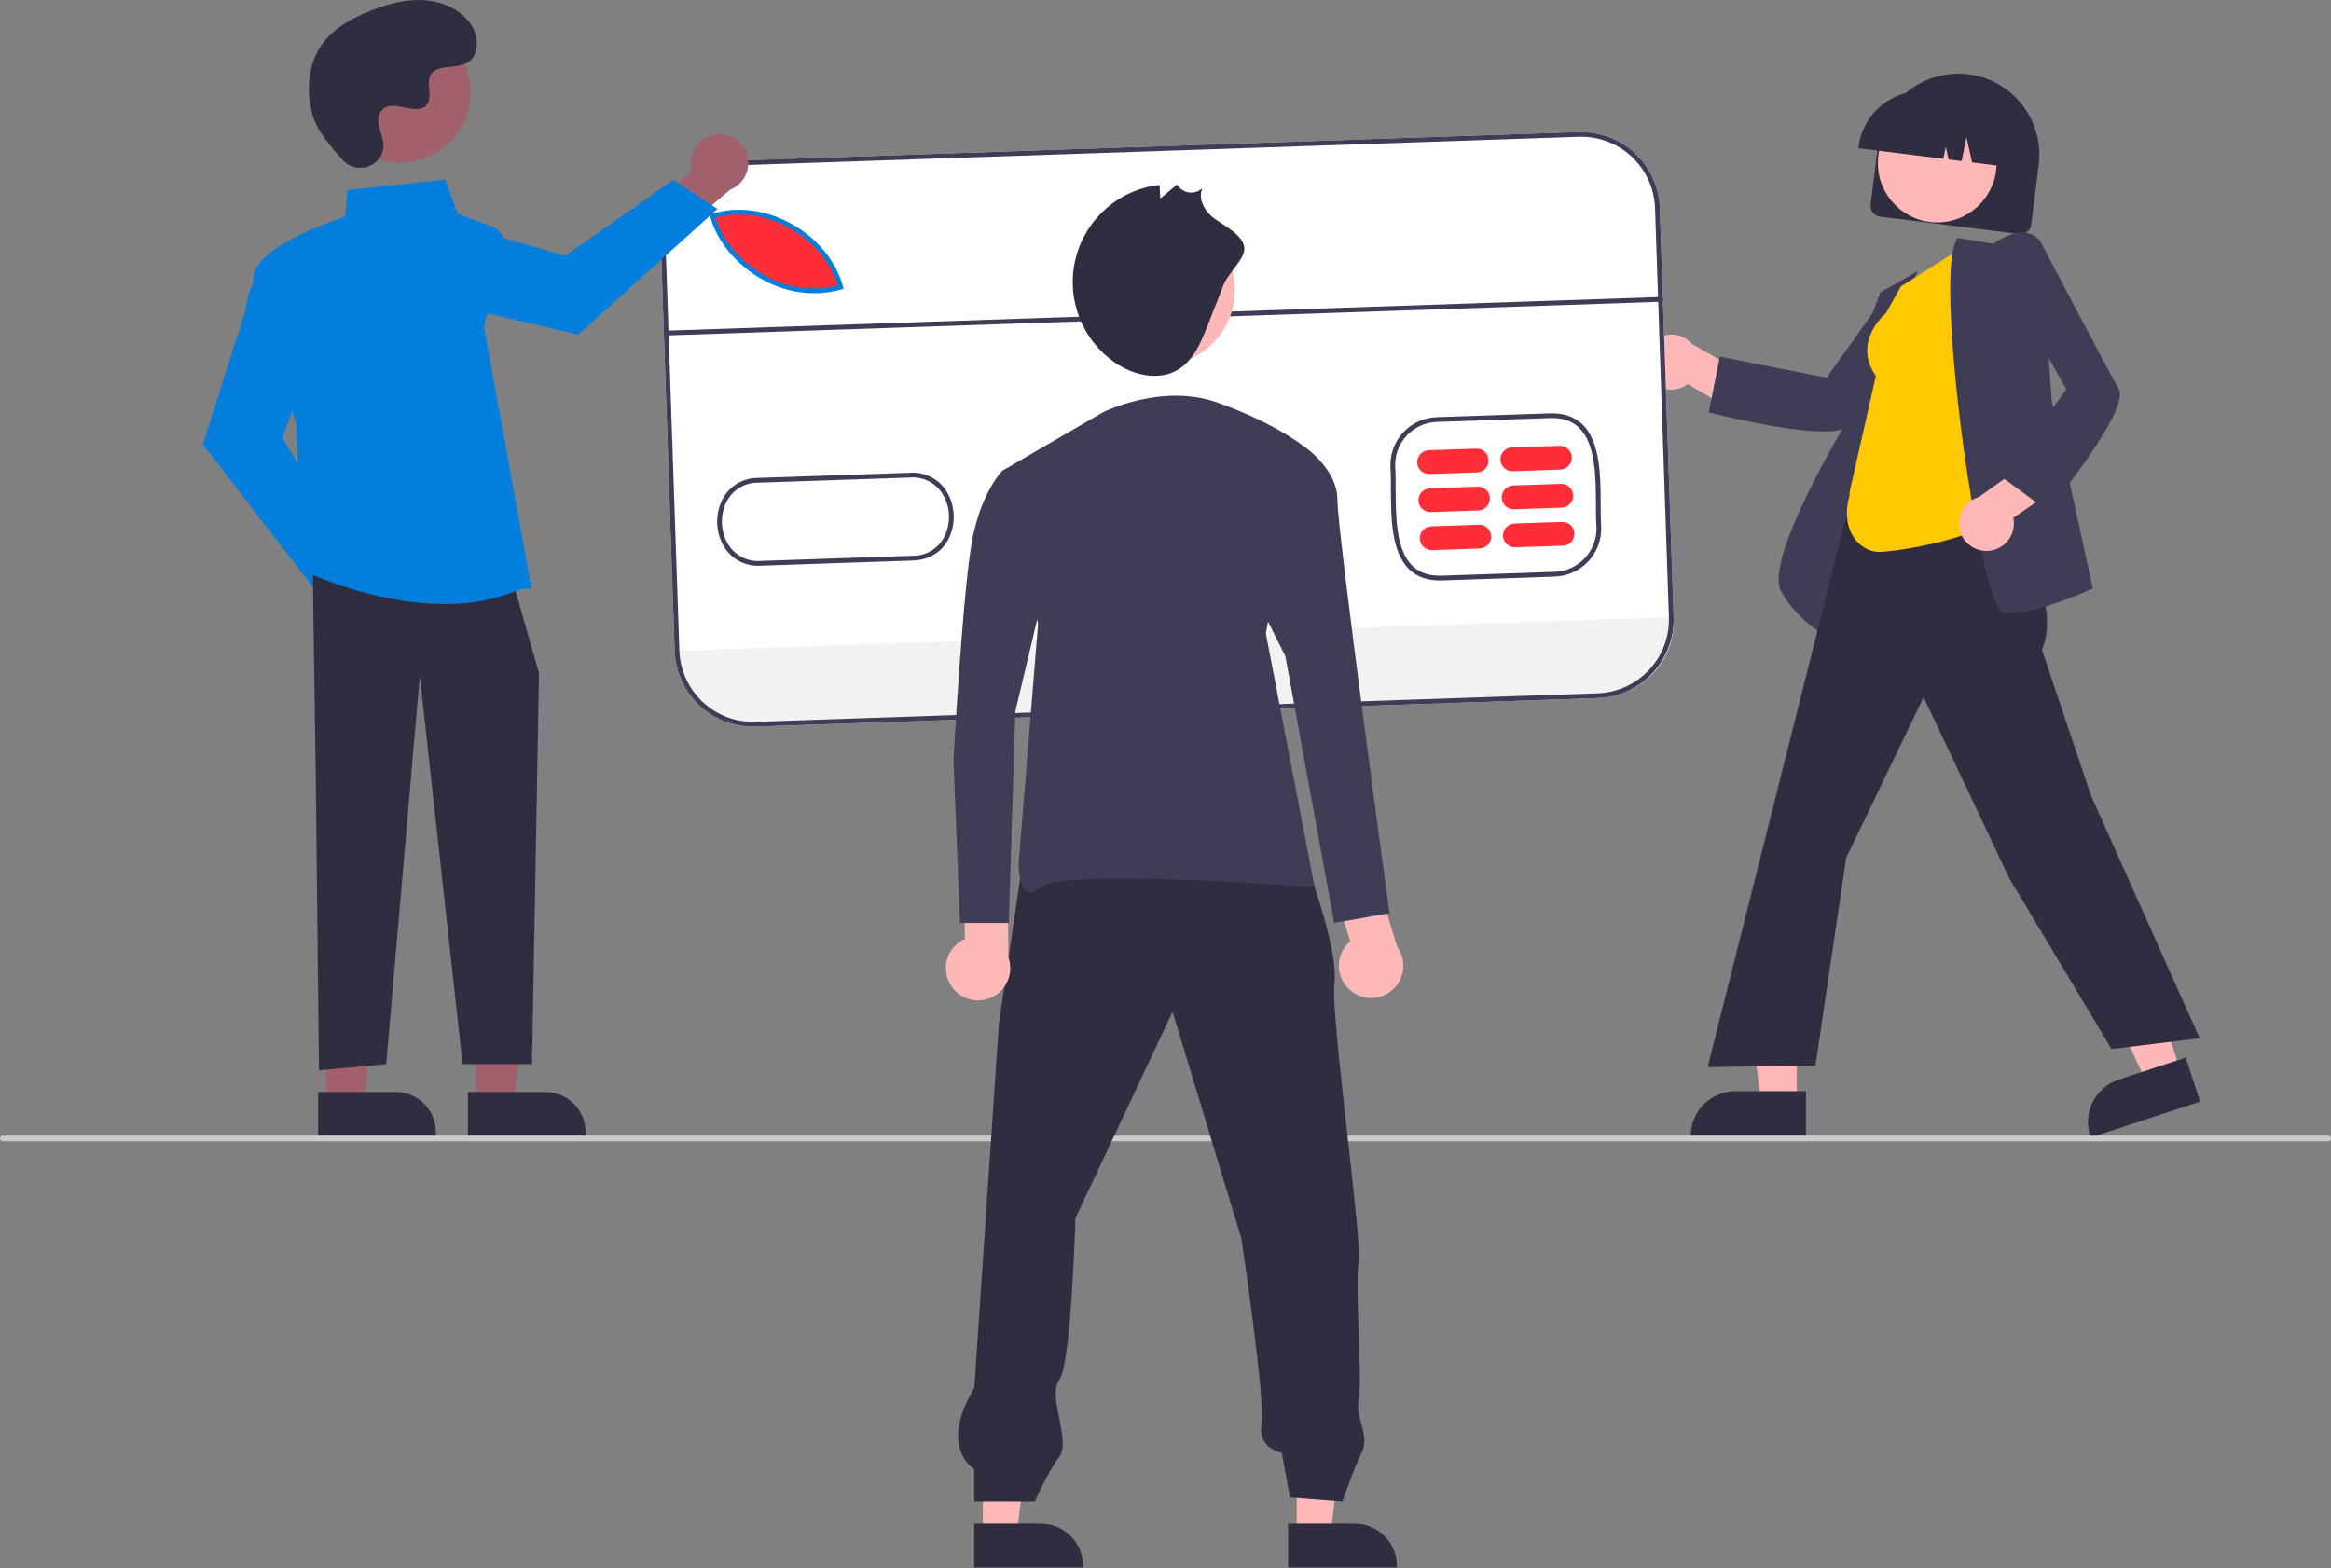 <svg xmlns="http://www.w3.org/2000/svg" width="816" height="549" viewBox="0 0 816 549" fill="none"><rect x="0" y="0" width="816" height="549" fill="#808080" stroke="none"/><g clip-path="url(#clip0_1873_1428)"><path d="M654.83 71.612L657.448 50.628C657.907 46.934 659.089 43.367 660.927 40.13C662.766 36.894 665.223 34.051 668.161 31.765C671.098 29.478 674.456 27.793 678.045 26.805C681.634 25.817 685.382 25.545 689.075 26.006C692.769 26.467 696.335 27.651 699.571 29.49C702.807 31.33 705.649 33.789 707.934 36.727C710.219 39.665 711.903 43.024 712.89 46.613C713.876 50.202 714.146 53.95 713.684 57.644L711.066 78.627C710.94 79.629 710.422 80.539 709.625 81.159C708.829 81.779 707.819 82.057 706.818 81.933L658.135 75.86C657.134 75.734 656.224 75.216 655.604 74.419C654.984 73.623 654.706 72.613 654.83 71.612Z" fill="#2F2E41"></path><path d="M678.149 77.872C689.623 77.872 698.924 68.571 698.924 57.097C698.924 45.624 689.623 36.322 678.149 36.322C666.675 36.322 657.374 45.624 657.374 57.097C657.374 68.571 666.675 77.872 678.149 77.872Z" fill="#FFB8B8"></path><path d="M650.586 51.477C651.329 45.581 654.38 40.22 659.07 36.57C663.76 32.921 669.706 31.28 675.604 32.009L679.801 32.533C685.697 33.275 691.058 36.326 694.708 41.016C698.358 45.707 699.998 51.653 699.269 57.551L699.216 57.97L690.347 56.864L688.379 48.016L686.717 56.411L682.134 55.839L681.141 51.375L680.302 55.611L650.534 51.897L650.586 51.477Z" fill="#2F2E41"></path><path d="M576.538 131.205C577.173 132.452 578.074 133.544 579.177 134.405C580.28 135.266 581.558 135.875 582.921 136.188C584.285 136.502 585.7 136.513 587.068 136.22C588.436 135.927 589.724 135.338 590.839 134.494L609.709 145.547L619.223 135.719L592.356 120.483C590.814 118.703 588.672 117.55 586.337 117.243C584.002 116.936 581.635 117.497 579.685 118.818C577.735 120.14 576.338 122.131 575.758 124.414C575.178 126.697 575.456 129.113 576.538 131.205Z" fill="#FFB8B8"></path><path d="M638.383 151.067C624.464 151.067 599.972 144.837 598.616 144.489L598.188 144.379L602.042 124.862L639.452 132.251L659.775 103.632L683.108 101.26L682.457 102.117C682.154 102.516 652.076 142.11 647.395 148.752C646.214 150.428 642.84 151.067 638.383 151.067Z" fill="#3F3D56"></path><path d="M642.115 224.319L641.558 224.053C641.439 223.996 629.614 218.245 623.489 207.016C617.393 195.84 645.929 148.432 647.925 145.142L647.954 130.086L658.22 102.371L671.311 94.972L660.071 121.198L642.115 224.319Z" fill="#3F3D56"></path><path d="M628.999 386.136L616.487 386.135L610.535 337.875L629.001 337.876L628.999 386.136Z" fill="#FFB8B8"></path><path d="M632.19 398.264L591.846 398.263V397.753C591.846 393.588 593.5 389.594 596.445 386.649C599.39 383.704 603.384 382.05 607.549 382.05H607.55L632.19 382.051L632.19 398.264Z" fill="#2F2E41"></path><path d="M763.392 375.171L751.502 379.067L730.818 335.059L748.367 329.31L763.392 375.171Z" fill="#FFB8B8"></path><path d="M770.202 385.703L731.863 398.265L731.704 397.78C730.408 393.822 730.736 389.512 732.618 385.796C734.499 382.081 737.779 379.265 741.737 377.968L741.738 377.968L765.154 370.296L770.202 385.703Z" fill="#2F2E41"></path><path d="M739.166 367.281L703.498 307.734L673.388 244.116L646.293 300.312L635.53 373.096L597.782 373.62L597.931 373.03L655.697 143.502L700.938 150.261L698.879 180.124L700.105 181.868C710.325 196.386 720.892 211.397 714.831 227.578L732.012 278.593L770.043 363.538L739.166 367.281Z" fill="#2F2E41"></path><path d="M657.764 193.247C651.209 193.247 643.729 185.762 647.61 172.982L647.358 172.801L656.678 131.624C648.545 119.992 659.268 110.392 660.273 109.535L665.392 100.321L687.977 85.998L699.404 180.944L699.235 181.105C690.982 189.002 663.264 193.247 657.764 193.247Z" fill="#FFC901"></path><path d="M704.017 214.672C703.119 214.686 702.224 214.591 701.349 214.389C700.471 214.169 699.049 213.051 696.851 205.896C688.116 177.454 677.802 91.876 685.295 83.501L685.467 83.309L697.77 85.36C698.792 84.605 704.159 80.859 709.111 81.51C710.131 81.638 711.113 81.975 711.998 82.497C712.882 83.02 713.65 83.719 714.254 84.55L714.339 84.661L718.258 140.421L732.617 206.04L732.273 206.197C731.438 206.577 713.508 214.672 704.017 214.672Z" fill="#3F3D56"></path><path d="M695.743 192.878C697.141 192.832 698.512 192.479 699.76 191.845C701.007 191.211 702.1 190.312 702.962 189.21C703.824 188.108 704.434 186.83 704.748 185.467C705.063 184.104 705.075 182.688 704.784 181.32L722.794 168.915L717.925 156.132L692.737 174.007C690.471 174.649 688.519 176.1 687.251 178.085C685.983 180.07 685.488 182.451 685.858 184.777C686.229 187.104 687.439 189.213 689.261 190.706C691.083 192.199 693.389 192.972 695.743 192.878Z" fill="#FFB8B8"></path><path d="M716.851 178.855L700.809 167.09L723.359 136.34L706.054 105.802L713.796 83.663L714.296 84.617C714.529 85.061 737.639 129.086 741.671 136.141C745.865 143.48 718.307 177.087 717.132 178.513L716.851 178.855Z" fill="#3F3D56"></path><path d="M559.339 244.417L264.566 254.409C257.28 254.647 250.197 251.986 244.871 247.01C239.545 242.033 236.411 235.146 236.155 227.861L231.301 84.638C231.062 77.353 233.723 70.27 238.7 64.944C243.677 59.617 250.563 56.483 257.848 56.228L552.622 46.236C559.907 45.998 566.99 48.659 572.316 53.636C577.642 58.612 580.777 65.499 581.032 72.784L585.886 216.007C586.125 223.293 583.464 230.375 578.487 235.702C573.51 241.028 566.624 244.162 559.339 244.417Z" fill="white"></path><path d="M585.886 216.007L585.912 216.765C586.146 223.725 583.607 230.493 578.851 235.58C574.096 240.668 567.514 243.658 560.554 243.892L264.307 253.934C257.349 254.169 250.582 251.63 245.494 246.877C240.407 242.123 237.416 235.543 237.18 228.585L237.154 227.827L585.886 216.007Z" fill="#F2F2F2"></path><path d="M294.882 100.824C273.652 106.837 253.875 91.018 250.002 75.852L251.483 75.535C269.393 70.934 289.973 83.15 294.882 100.824Z" fill="#FF2E37"></path><path d="M504.77 203.209C499.988 203.371 496.136 202.078 493.322 199.364C486.96 193.232 486.931 180.996 486.907 171.164C486.9 168.304 486.894 165.602 486.731 163.345L486.73 163.311C486.602 158.893 488.222 154.603 491.239 151.373C494.255 148.143 498.424 146.234 502.84 146.061L542.49 144.717C547.266 144.555 551.114 145.846 553.926 148.556C560.288 154.683 560.321 166.916 560.348 176.745C560.356 179.611 560.363 182.319 560.528 184.58C560.662 189.004 559.044 193.302 556.026 196.539C553.007 199.776 548.833 201.691 544.41 201.865L504.77 203.209ZM488.395 163.242C488.56 165.554 488.567 168.277 488.573 171.16C488.596 180.677 488.625 192.522 494.478 198.165C496.99 200.586 500.339 201.692 504.714 201.544L544.351 200.2C548.328 200.044 552.083 198.325 554.801 195.417C557.518 192.508 558.978 188.645 558.864 184.667C558.697 182.381 558.689 179.646 558.681 176.749C558.655 167.235 558.623 155.394 552.77 149.756C550.26 147.338 546.915 146.234 542.546 146.382L502.899 147.726C498.926 147.883 495.175 149.6 492.46 152.505C489.744 155.409 488.284 159.268 488.395 163.242Z" fill="#3F3D56"></path><path d="M286.173 102.653C279.22 102.847 272.351 101.085 266.349 97.569C257.558 92.511 250.768 84.164 248.627 75.786L248.412 74.946L250.725 74.451C268.901 69.788 290.056 82.111 295.116 100.32L295.338 101.119L294.541 101.345C291.815 102.118 289.005 102.558 286.173 102.653ZM250.471 76.209C252.732 83.885 259.06 91.453 267.18 96.125C275.035 100.785 284.41 102.163 293.275 99.961C288.052 83.013 268.204 71.669 251.123 76.069L250.471 76.209Z" fill="#037EDD"></path><path d="M266.28 198.065C263.775 198.243 261.269 197.735 259.03 196.597C256.792 195.458 254.906 193.732 253.574 191.602C252.03 189.064 251.165 186.172 251.064 183.202C250.962 180.233 251.627 177.288 252.994 174.651C254.204 172.392 256.015 170.512 258.227 169.219C260.44 167.926 262.967 167.271 265.529 167.327L318.358 165.536C320.909 165.314 323.471 165.8 325.763 166.941C328.055 168.082 329.987 169.834 331.346 172.004C332.889 174.542 333.752 177.435 333.852 180.404C333.953 183.372 333.287 186.317 331.919 188.953C329.432 193.561 324.98 196.128 319.387 196.263L266.557 198.053C266.464 198.058 266.372 198.062 266.28 198.065ZM265.326 168.999C263.1 168.984 260.913 169.576 258.999 170.711C257.084 171.847 255.516 173.482 254.461 175.442C253.229 177.818 252.63 180.471 252.722 183.146C252.814 185.821 253.592 188.427 254.984 190.713C256.19 192.629 257.904 194.174 259.934 195.176C261.965 196.177 264.233 196.597 266.488 196.388L319.343 194.597C321.608 194.654 323.845 194.083 325.806 192.947C327.767 191.811 329.375 190.155 330.453 188.162C331.685 185.786 332.285 183.134 332.195 180.459C332.104 177.785 331.326 175.178 329.936 172.892C328.727 170.976 327.013 169.431 324.982 168.427C322.951 167.423 320.683 166.999 318.426 167.201L265.568 168.993C265.487 168.994 265.406 168.996 265.326 168.999Z" fill="#3F3D56"></path><path d="M517.062 165.404L500.408 165.968C499.305 166.004 498.232 165.601 497.426 164.846C496.62 164.092 496.146 163.049 496.109 161.946C496.071 160.842 496.473 159.769 497.227 158.962C497.98 158.155 499.023 157.68 500.126 157.641L516.78 157.077C517.884 157.039 518.958 157.442 519.765 158.196C520.572 158.951 521.047 159.995 521.084 161.099C521.122 162.203 520.719 163.277 519.965 164.084C519.21 164.892 518.166 165.366 517.062 165.404Z" fill="#FF2E37"></path><path d="M517.514 178.726L500.86 179.291C500.313 179.31 499.767 179.221 499.254 179.029C498.741 178.838 498.271 178.547 497.871 178.173C497.47 177.8 497.148 177.351 496.921 176.852C496.694 176.354 496.568 175.816 496.549 175.268C496.531 174.721 496.62 174.176 496.813 173.663C497.005 173.15 497.297 172.681 497.671 172.281C498.045 171.881 498.494 171.559 498.993 171.333C499.492 171.107 500.03 170.981 500.578 170.964L517.232 170.399C517.779 170.38 518.324 170.468 518.837 170.66C519.35 170.852 519.82 171.143 520.221 171.516C520.621 171.89 520.944 172.339 521.171 172.837C521.397 173.336 521.524 173.874 521.542 174.421C521.561 174.969 521.471 175.514 521.279 176.027C521.086 176.539 520.795 177.009 520.42 177.409C520.046 177.809 519.597 178.131 519.098 178.357C518.599 178.583 518.061 178.708 517.514 178.726Z" fill="#FF2E37"></path><path d="M517.966 192.049L501.312 192.614C500.208 192.651 499.134 192.248 498.326 191.494C497.519 190.74 497.045 189.695 497.007 188.591C496.97 187.487 497.373 186.413 498.127 185.606C498.881 184.799 499.925 184.324 501.03 184.287L517.683 183.722C518.23 183.704 518.775 183.793 519.287 183.985C519.8 184.177 520.269 184.468 520.669 184.842C521.068 185.215 521.391 185.664 521.617 186.162C521.843 186.66 521.97 187.198 521.988 187.744C522.007 188.291 521.917 188.836 521.725 189.348C521.533 189.861 521.242 190.33 520.868 190.73C520.495 191.13 520.046 191.452 519.548 191.678C519.05 191.904 518.512 192.03 517.966 192.049Z" fill="#FF2E37"></path><path d="M546.206 164.415L529.552 164.98C529.005 164.999 528.459 164.91 527.946 164.719C527.434 164.527 526.963 164.236 526.563 163.862C526.163 163.489 525.84 163.04 525.613 162.541C525.386 162.043 525.26 161.505 525.242 160.958C525.223 160.41 525.313 159.865 525.505 159.352C525.698 158.839 525.989 158.37 526.363 157.97C526.738 157.57 527.187 157.248 527.686 157.022C528.184 156.796 528.723 156.671 529.27 156.653L545.924 156.088C546.471 156.07 547.016 156.159 547.528 156.351C548.04 156.543 548.51 156.834 548.909 157.208C549.309 157.581 549.631 158.03 549.858 158.528C550.084 159.026 550.21 159.564 550.229 160.111C550.247 160.657 550.158 161.202 549.966 161.715C549.773 162.227 549.482 162.696 549.109 163.096C548.735 163.496 548.287 163.818 547.789 164.044C547.291 164.271 546.753 164.397 546.206 164.415Z" fill="#FF2E37"></path><path d="M546.658 177.739L530.004 178.303C528.9 178.341 527.826 177.938 527.019 177.184C526.212 176.429 525.737 175.385 525.7 174.281C525.662 173.177 526.065 172.103 526.819 171.295C527.574 170.488 528.618 170.014 529.722 169.976L546.376 169.412C546.923 169.392 547.469 169.481 547.982 169.673C548.495 169.865 548.965 170.156 549.365 170.529C549.765 170.903 550.088 171.352 550.315 171.85C550.542 172.348 550.668 172.887 550.687 173.434C550.705 173.981 550.616 174.527 550.423 175.039C550.231 175.552 549.939 176.022 549.565 176.421C549.191 176.821 548.741 177.143 548.243 177.369C547.744 177.596 547.205 177.721 546.658 177.739Z" fill="#FF2E37"></path><path d="M547.109 191.062L530.455 191.626C529.908 191.646 529.363 191.557 528.85 191.365C528.337 191.173 527.867 190.882 527.466 190.509C527.066 190.135 526.743 189.686 526.516 189.188C526.29 188.69 526.164 188.151 526.145 187.604C526.126 187.057 526.216 186.511 526.408 185.999C526.601 185.486 526.892 185.016 527.267 184.617C527.641 184.217 528.09 183.895 528.589 183.669C529.088 183.443 529.626 183.317 530.173 183.299L546.827 182.735C547.374 182.716 547.919 182.806 548.431 182.998C548.943 183.19 549.413 183.481 549.812 183.854C550.212 184.228 550.534 184.677 550.761 185.175C550.987 185.673 551.113 186.21 551.132 186.757C551.15 187.304 551.061 187.849 550.869 188.361C550.677 188.873 550.385 189.343 550.012 189.742C549.638 190.142 549.19 190.464 548.692 190.691C548.194 190.917 547.656 191.043 547.109 191.062Z" fill="#FF2E37"></path><path d="M582.091 103.962L233.358 115.782L233.415 117.448L582.147 105.627L582.091 103.962Z" fill="#3F3D56"></path><path d="M559.339 244.417L264.566 254.409C257.28 254.647 250.197 251.986 244.871 247.01C239.545 242.033 236.411 235.146 236.155 227.861L231.301 84.638C231.062 77.353 233.723 70.27 238.7 64.944C243.677 59.617 250.563 56.483 257.848 56.228L552.622 46.236C559.907 45.998 566.99 48.659 572.316 53.636C577.642 58.612 580.777 65.499 581.032 72.784L585.886 216.007C586.125 223.293 583.464 230.375 578.487 235.702C573.51 241.028 566.624 244.162 559.339 244.417ZM257.905 57.893C251.061 58.133 244.592 61.077 239.917 66.081C235.242 71.084 232.742 77.738 232.966 84.582L237.821 227.805C238.061 234.648 241.005 241.117 246.008 245.793C251.012 250.468 257.665 252.967 264.509 252.743L559.283 242.752C566.126 242.512 572.595 239.568 577.27 234.564C581.946 229.561 584.445 222.908 584.221 216.063L579.367 72.84C579.127 65.997 576.182 59.528 571.179 54.853C566.176 50.177 559.522 47.678 552.678 47.902L257.905 57.893Z" fill="#3F3D56"></path><path d="M136.994 208.981C136.925 207.516 136.535 206.084 135.852 204.786C135.17 203.488 134.211 202.356 133.043 201.468C131.875 200.581 130.527 199.961 129.094 199.651C127.66 199.341 126.176 199.349 124.746 199.674L111.48 180.979L98.152 186.269L117.258 212.409C117.964 214.775 119.514 216.799 121.613 218.099C123.712 219.399 126.216 219.884 128.648 219.461C131.081 219.039 133.274 217.739 134.813 215.807C136.351 213.876 137.127 211.447 136.994 208.981Z" fill="#A0616A"></path><path d="M111.139 207.596L70.997 155.52L86.038 108.249C87.14 96.364 94.577 93.046 94.893 92.91L95.376 92.703L108.464 127.606L98.854 153.232L122.442 192.903L111.139 207.596Z" fill="#037EDD"></path><path d="M250.545 47.062C249.09 47.245 247.692 47.744 246.451 48.525C245.209 49.306 244.154 50.35 243.36 51.583C242.566 52.815 242.051 54.207 241.853 55.66C241.655 57.114 241.778 58.593 242.213 59.993L224.599 74.665L230.904 87.544L255.488 66.475C257.792 65.588 259.691 63.886 260.825 61.693C261.958 59.499 262.248 56.966 261.639 54.573C261.029 52.18 259.564 50.094 257.519 48.71C255.474 47.325 252.993 46.739 250.545 47.062Z" fill="#A0616A"></path><path d="M251.163 73.133L202.346 117.181L154.054 105.84C142.12 105.66 138.236 98.502 138.077 98.197L137.833 97.732L171.62 81.984L197.912 89.584L235.64 63L251.163 73.133Z" fill="#037EDD"></path><path d="M166.605 386.085H179.721L185.96 335.494L166.602 335.495L166.605 386.085Z" fill="#A0616A"></path><path d="M205.017 398.263L163.795 398.265L163.794 382.338L190.897 382.337C194.641 382.337 198.233 383.824 200.881 386.472C203.529 389.119 205.016 392.711 205.017 396.455L205.017 398.263Z" fill="#2F2E41"></path><path d="M114.183 386.085H127.299L133.538 335.494L114.18 335.495L114.183 386.085Z" fill="#A0616A"></path><path d="M152.594 398.263L111.372 398.265L111.371 382.338L138.474 382.337C140.328 382.337 142.164 382.702 143.877 383.411C145.59 384.121 147.147 385.161 148.458 386.472C149.769 387.783 150.809 389.339 151.519 391.052C152.228 392.765 152.594 394.601 152.594 396.455L152.594 398.263Z" fill="#2F2E41"></path><path d="M109.518 201.425L110.588 276.314L111.657 374.739L135.194 372.599L146.962 236.73L161.94 372.599H186.239L188.686 235.66L180.127 205.704L109.518 201.425Z" fill="#2F2E41"></path><path d="M155.584 211.481C129.975 211.483 106.402 199.892 106.084 199.733L105.82 199.601L103.671 148.026C103.048 146.203 90.776 110.241 88.698 98.81C86.592 87.229 117.111 77.065 120.817 75.877L121.658 66.56L155.858 62.875L160.192 74.796L172.462 79.396C173.853 79.918 175.004 80.933 175.697 82.246C176.39 83.561 176.578 85.083 176.223 86.526L169.404 114.257L186.059 206.006L182.473 206.161C173.989 209.822 164.823 211.636 155.584 211.481Z" fill="#037EDD"></path><path d="M140.098 56.976C153.697 56.976 164.722 45.951 164.722 32.352C164.722 18.752 153.697 7.728 140.098 7.728C126.498 7.728 115.474 18.752 115.474 32.352C115.474 45.951 126.498 56.976 140.098 56.976Z" fill="#A0616A"></path><path d="M120.152 56.189C124.845 61.187 133.56 58.504 134.172 51.675C134.22 51.145 134.216 50.611 134.161 50.081C133.846 47.056 132.098 44.31 132.517 41.116C132.611 40.321 132.908 39.564 133.377 38.915C137.117 33.908 145.895 41.155 149.424 36.622C151.588 33.842 149.044 29.466 150.705 26.359C152.897 22.259 159.389 24.281 163.46 22.036C167.99 19.537 167.719 12.587 164.737 8.36C161.101 3.205 154.725 0.454 148.429 0.058C142.132 -0.339 135.879 1.363 130.001 3.654C123.322 6.257 116.699 9.854 112.589 15.726C107.591 22.868 107.11 32.47 109.61 40.821C111.131 45.901 116.32 52.106 120.152 56.189Z" fill="#2F2E41"></path><path d="M815 399.602H1C0.735 399.602 0.48 399.496 0.293 399.309C0.105 399.121 0 398.867 0 398.602C0 398.336 0.105 398.082 0.293 397.894C0.48 397.707 0.735 397.602 1 397.602H815C815.265 397.602 815.52 397.707 815.707 397.894C815.895 398.082 816 398.336 816 398.602C816 398.867 815.895 399.121 815.707 399.309C815.52 399.496 815.265 399.602 815 399.602Z" fill="#CACACA"></path><path d="M453.926 537.335L465.74 537.334L471.36 491.766L453.924 491.767L453.926 537.335Z" fill="#FFB8B8"></path><path d="M450.913 533.478L474.179 533.477C478.111 533.477 481.883 535.039 484.664 537.819C487.444 540.6 489.006 544.371 489.007 548.303V548.785L450.914 548.786L450.913 533.478Z" fill="#2F2E41"></path><path d="M344.073 537.335L355.887 537.334L361.507 491.766L344.071 491.767L344.073 537.335Z" fill="#FFB8B8"></path><path d="M341.06 533.478L364.325 533.477C368.258 533.477 372.03 535.039 374.81 537.819C377.591 540.6 379.153 544.371 379.153 548.303V548.785L341.06 548.786L341.06 533.478Z" fill="#2F2E41"></path><path d="M458.635 306.088C458.635 306.088 468.551 333.004 467.134 344.337C465.718 355.67 477.051 435 475.634 442.083C474.217 449.166 477.051 484.581 475.634 490.248C474.217 495.914 479.61 502.682 476.777 508.349C473.944 514.015 469.968 525.663 469.968 525.663L451.552 524.246L448.718 508.664C448.718 508.664 440.219 507.247 441.635 498.747C443.052 490.248 434.552 433.583 434.552 433.583L410.47 354.253L376.471 426.5C376.471 426.5 375.055 477.498 370.805 483.165C366.555 488.831 375.055 504.414 370.805 510.08C366.555 515.747 362.305 525.663 362.305 525.663H341.056V514.33C341.056 514.33 328.307 507.247 341.056 485.998L349.671 358.388L358.171 300.307L458.635 306.088Z" fill="#2F2E41"></path><path d="M405.826 127.963C420.439 127.963 432.285 116.117 432.285 101.505C432.285 86.892 420.439 75.046 405.826 75.046C391.213 75.046 379.367 86.892 379.367 101.505C379.367 116.117 391.213 127.963 405.826 127.963Z" fill="#FFB8B8"></path><path d="M428.342 99.679C426.475 104.45 424.608 109.22 422.741 113.99C420.446 119.854 417.817 126.128 412.437 129.401C405.795 133.441 396.924 131.471 390.498 127.094C384.718 123.157 380.282 117.546 377.785 111.014C375.287 104.482 374.849 97.343 376.527 90.555C378.206 83.766 381.922 77.654 387.176 73.039C392.43 68.424 398.97 65.528 405.918 64.738L406.184 69.528L412.062 64.602C412.496 65.347 413.094 65.985 413.811 66.467C414.527 66.948 415.344 67.261 416.198 67.382C417.053 67.503 417.924 67.429 418.746 67.165C419.568 66.901 420.319 66.454 420.944 65.858C419.4 69.058 421.182 72.961 423.755 75.413C426.916 78.424 435.958 82.044 435.583 87.428C435.333 91.021 429.8 95.956 428.342 99.679Z" fill="#2F2E41"></path><path d="M332.994 345.227C332.083 343.866 331.48 342.322 331.23 340.704C330.979 339.085 331.086 337.431 331.544 335.859C332.002 334.286 332.799 332.833 333.879 331.602C334.959 330.371 336.296 329.391 337.795 328.732L337.266 303.136L352.743 299.021L352.982 335.178C353.921 337.771 353.877 340.618 352.858 343.18C351.839 345.742 349.915 347.842 347.451 349.08C344.988 350.319 342.155 350.611 339.491 349.9C336.826 349.19 334.515 347.527 332.994 345.227Z" fill="#FFB8B8"></path><path d="M386.172 144.316C386.172 144.316 406.675 134.065 426.04 140.899C445.404 147.734 455.656 155.707 455.656 155.707L443.126 221.774L460.212 310.622C460.212 310.622 372.503 303.788 364.529 310.622C356.556 317.457 356.556 302.649 356.556 302.649L363.39 218.357L350.86 164.82L386.172 144.316Z" fill="#3F3D56"></path><path d="M472.709 346.743C471.452 345.693 470.44 344.381 469.745 342.897C469.05 341.414 468.689 339.797 468.687 338.159C468.685 336.521 469.042 334.903 469.733 333.418C470.424 331.933 471.432 330.617 472.686 329.564L464.992 305.146L478.691 296.852L489.071 331.487C490.701 333.712 491.458 336.456 491.199 339.202C490.94 341.947 489.683 344.502 487.666 346.383C485.65 348.263 483.013 349.338 480.256 349.405C477.5 349.471 474.814 348.524 472.709 346.743Z" fill="#FFB8B8"></path><path d="M447.681 155.707H455.655C455.655 155.707 468.185 163.681 468.185 175.071C468.185 186.462 486.41 319.735 486.41 319.735L467.046 323.152L449.96 229.747L437.43 204.687L447.681 155.707Z" fill="#3F3D56"></path><path d="M372.502 164.819H350.86C350.86 164.819 344.025 171.654 340.608 187.601C337.191 203.548 333.773 266.197 333.773 266.197L336.052 323.151H353.138L355.416 249.111L366.807 201.27L372.502 164.819Z" fill="#3F3D56"></path></g><defs><clipPath id="clip0_1873_1428"><rect width="816" height="548.787" fill="white"></rect></clipPath></defs></svg>